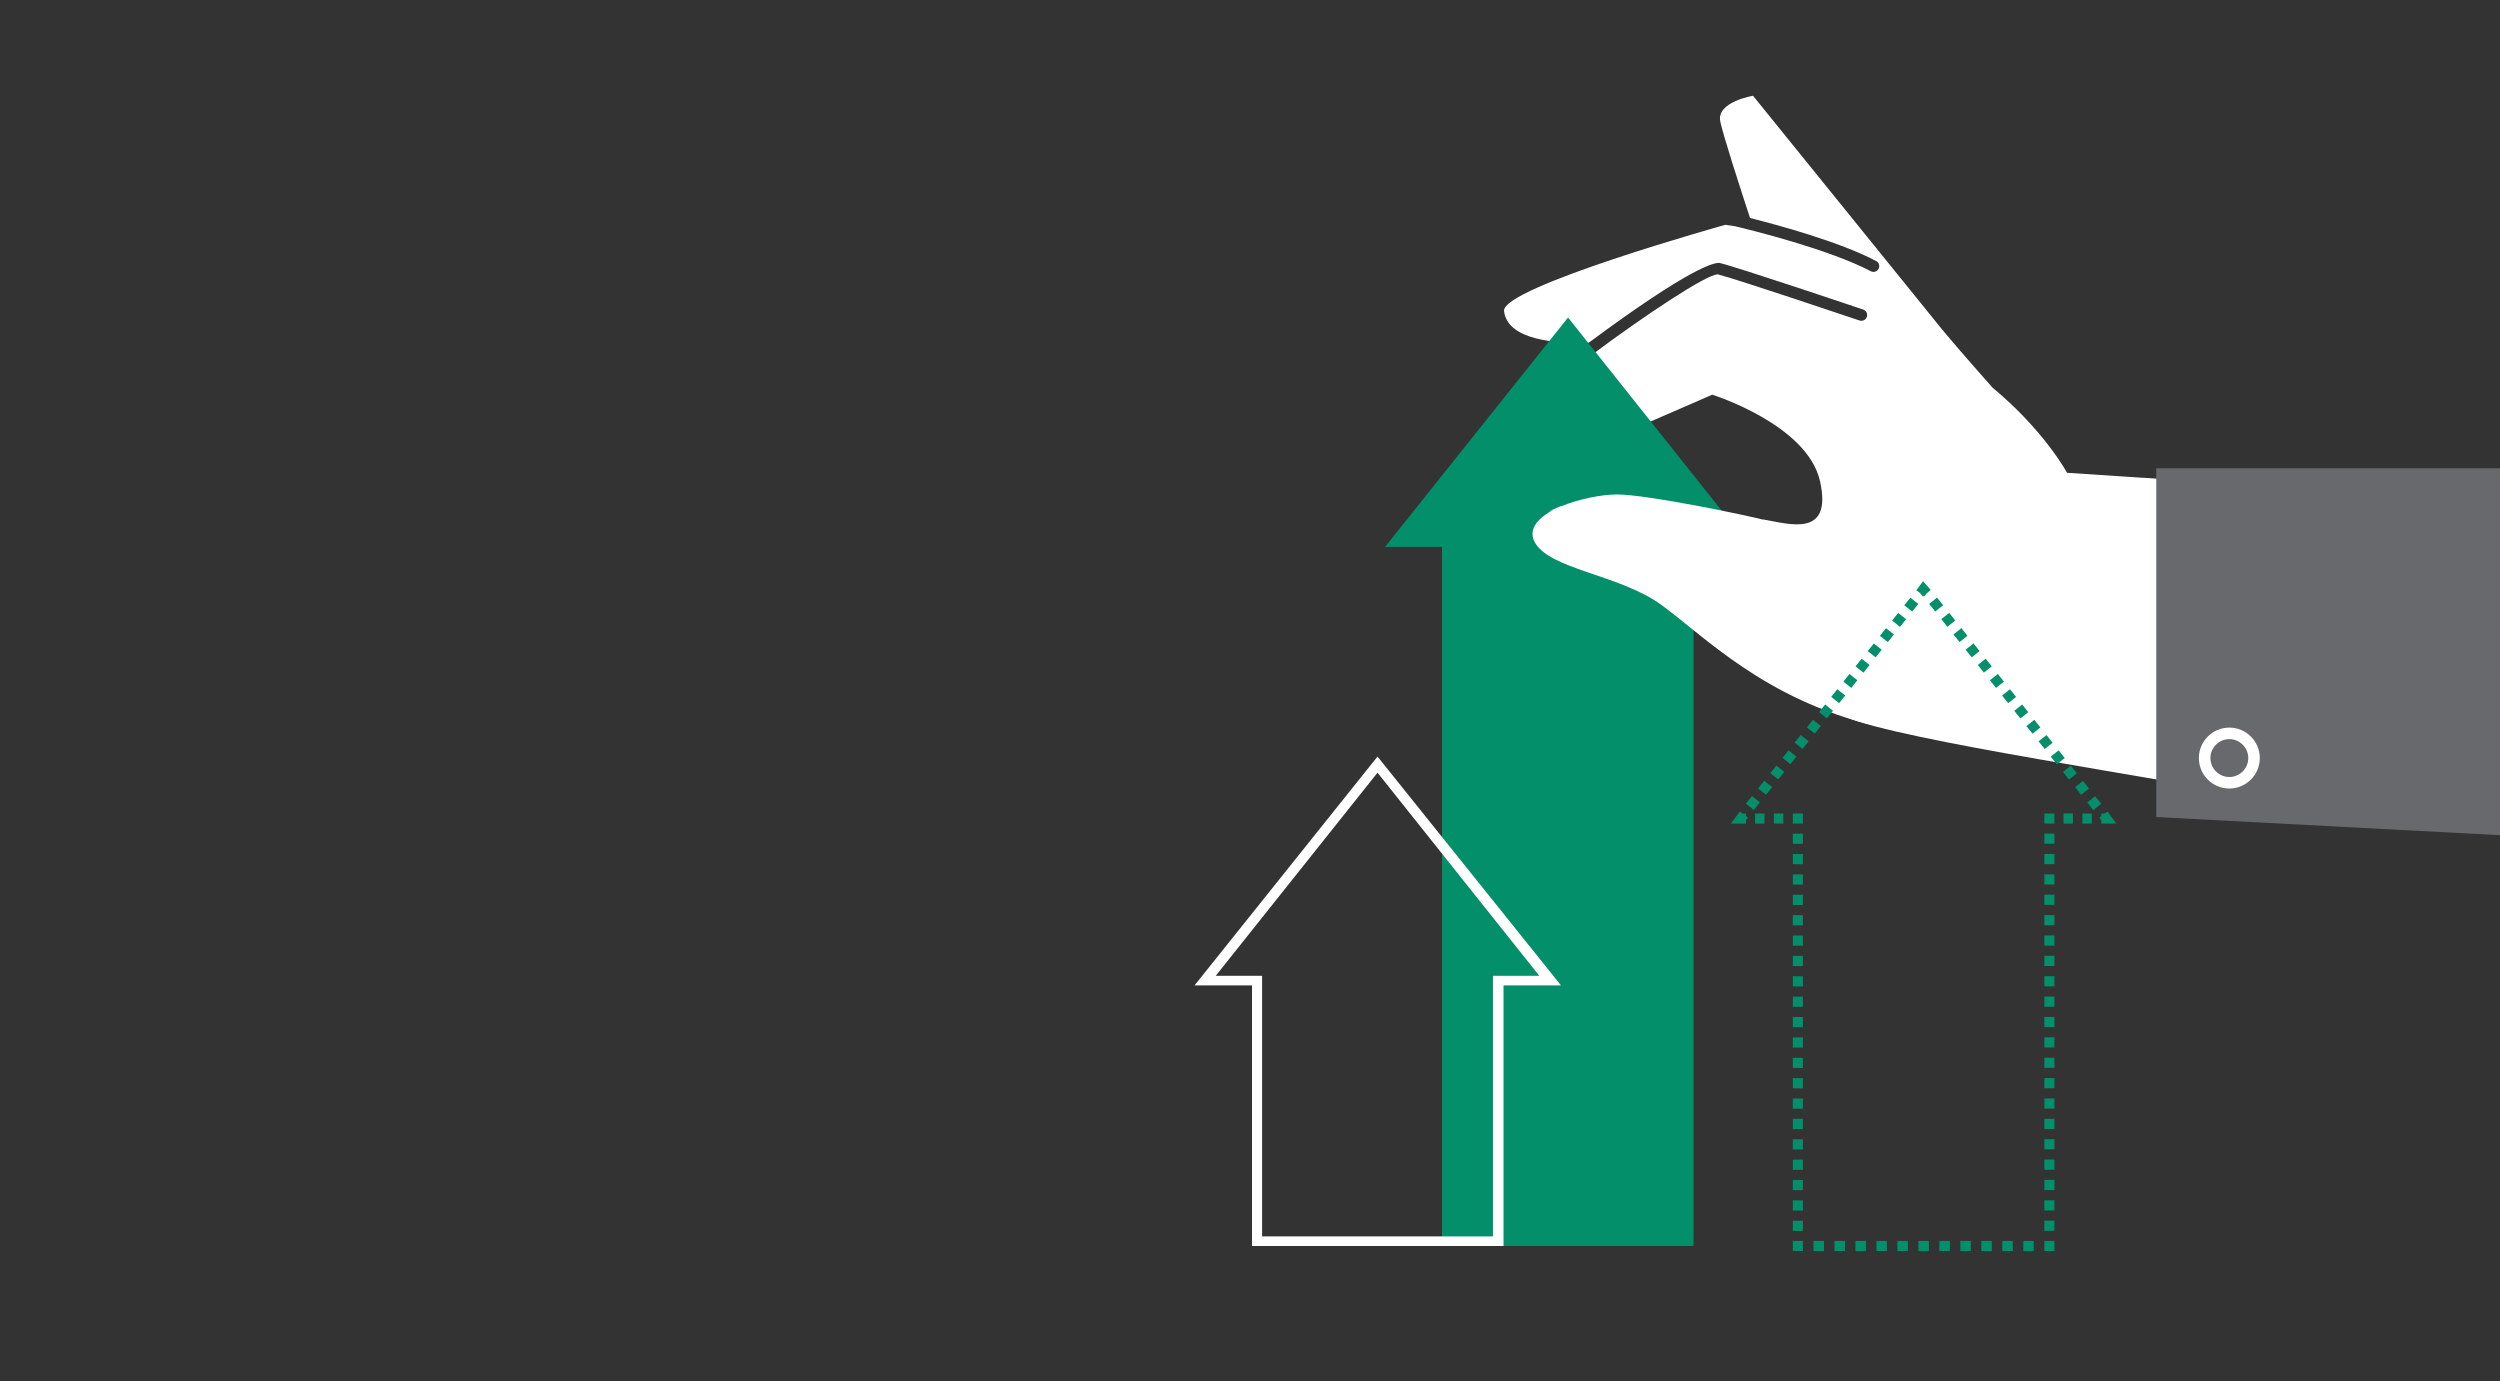 <?xml version="1.0" encoding="UTF-8"?>
<svg xmlns="http://www.w3.org/2000/svg" version="1.1" viewBox="0 0 496 274">
  <rect x="0" y="0" width="496" height="274" fill="#333333" stroke="none"/>
  <defs>
    <style>
      .cls-1 {
        stroke-dasharray: 2.081 2.081;
      }

      .cls-1, .cls-2, .cls-3, .cls-4, .cls-5, .cls-6 {
        fill: none;
      }

      .cls-1, .cls-2, .cls-4, .cls-5, .cls-6 {
        stroke: #028f69;
        stroke-miterlimit: 10;
        stroke-width: 2px;
      }

      .cls-7 {
        fill: #028f69;
      }

      .cls-3 {
        stroke: #fff;
        stroke-linecap: round;
        stroke-linejoin: round;
        stroke-width: 2.289px;
      }

      .cls-4 {
        stroke-dasharray: 1.871 1.871;
      }

      .cls-5 {
        stroke-dasharray: 2.021 2.021;
      }

      .cls-8 {
        fill: #fff;
      }

      .cls-9 {
        fill: #68696d;
      }

      .cls-6 {
        stroke-dasharray: 1.937 1.937;
      }
    </style>
  </defs>
  <!-- Generator: Adobe Illustrator 28.6.0, SVG Export Plug-In . SVG Version: 1.2.0 Build 709)  -->
  <g>
    <g id="Layer_1">
      <g id="Layer_1-2" data-name="Layer_1">
        <g id="Layer_1-2">
          <g id="Layer_2">
            <g>
              <path class="cls-8" d="M454,96.7l-43.9-2.9s-4.466-8.333-14.778-16.891c-3.994-4.494-9.233-10.477-11.922-13.909l-35.6-44s-7.3,1.2-6.5,5.1c.529,2.581,3.77,12.638,5.904,19.154,5.652,1.417,17.755,4.705,25.029,8.534.56.294.774.986.479,1.546-.205.389-.603.612-1.014.612-.18,0-.362-.042-.532-.132-8.344-4.392-23.868-8.199-26.98-8.937-1.171-.178-1.887-.276-1.887-.276,0,0-44.4,12.4-43.9,17.1.67,5.833,10.415,6.496,16.798,6.3,20.474-15.187,25.043-15.955,25.965-15.833,3.281.747,27.475,8.902,28.503,9.249.599.202.92.851.719,1.45-.202.599-.848.92-1.451.719-.248-.084-24.754-8.344-28.119-9.152-.01-0-.02-0-.03-0-2.216,0-14.353,8.054-24.928,15.929-.205.153-.445.227-.683.227-.172,0-.343-.039-.5-.115l-15.274,11.728s1.2,11.4,10.4,8.7c4-1.2,29.9-12.6,29.9-12.6,0,0,18.9,5.9,21.4,17.2s-6.2,8.4-11.1,7.6c-3.4-.5-4.9,30.5,16,39.1,11.9,4.9,61.2,11.8,88.1,17.2v-62.7h-.1Z"/>
              <polygon class="cls-9" points="427.8 92.9 427.8 162.1 496 165.7 496 92.9 427.8 92.9"/>
              <path class="cls-3" d="M437.4,150.4c0,2.7,2.2,4.9,4.9,4.9s4.9-2.2,4.9-4.9-2.2-4.9-4.9-4.9c-2.7 0-4.9,2.2-4.9,4.9Z"/>
              <polygon class="cls-7" points="311.1 63 274.8 108.5 347.3 108.5 311.1 63"/>
              <rect class="cls-7" x="286.1" y="101.9" width="49.9" height="145.3"/>
              <path class="cls-8" d="M273.3,153.3l32.1,40.3h-9.2v51.7h-45.8v-51.7h-9.2l32.1-40.3M273.3,150.1l-36.3,45.4h11.4v51.7h49.9v-51.7h11.4l-36.4-45.4h0Z"/>
              <path class="cls-8" d="M350.2,103.2c-3.3-.9-23.4-5.1-29.4-5.1-3,0-7.6.9-11.2,2.4,1.3-.7-4.7,2-1.3.6-3.1,1.6-5.1,3.8-3.9,6.3,2.8,5.6,16.8,6.5,25.2,12.6,8.4,6.1,20.5,18.8,42.5,24,6.1,1.4,17.5,1,30.2,1.9,5.7-4.9,8.9-10.4,8.9-16.4.1-15.2-57.7-25.4-61-26.3h-0Z"/>
              <polyline class="cls-2" points="416.9 162.4 417.9 162.4 417.3 161.6"/>
              <line class="cls-6" x1="416.1" y1="160.1" x2="382.9" y2="118.4"/>
              <polyline class="cls-2" points="382.3 117.7 381.6 116.9 381 117.7"/>
              <line class="cls-6" x1="379.8" y1="119.2" x2="346.6" y2="160.8"/>
              <polyline class="cls-2" points="346 161.6 345.4 162.4 346.4 162.4"/>
              <line class="cls-4" x1="348.2" y1="162.4" x2="354.8" y2="162.4"/>
              <polyline class="cls-2" points="355.7 162.4 356.7 162.4 356.7 163.4"/>
              <line class="cls-5" x1="356.7" y1="165.4" x2="356.7" y2="245.2"/>
              <polyline class="cls-2" points="356.7 246.2 356.7 247.2 357.7 247.2"/>
              <line class="cls-1" x1="359.8" y1="247.2" x2="404.5" y2="247.2"/>
              <polyline class="cls-2" points="405.6 247.2 406.6 247.2 406.6 246.2"/>
              <line class="cls-5" x1="406.6" y1="244.2" x2="406.6" y2="164.4"/>
              <polyline class="cls-2" points="406.6 163.4 406.6 162.4 407.6 162.4"/>
              <line class="cls-4" x1="409.4" y1="162.4" x2="416" y2="162.4"/>
            </g>
          </g>
        </g>
      </g>
    </g>
  </g>
</svg>